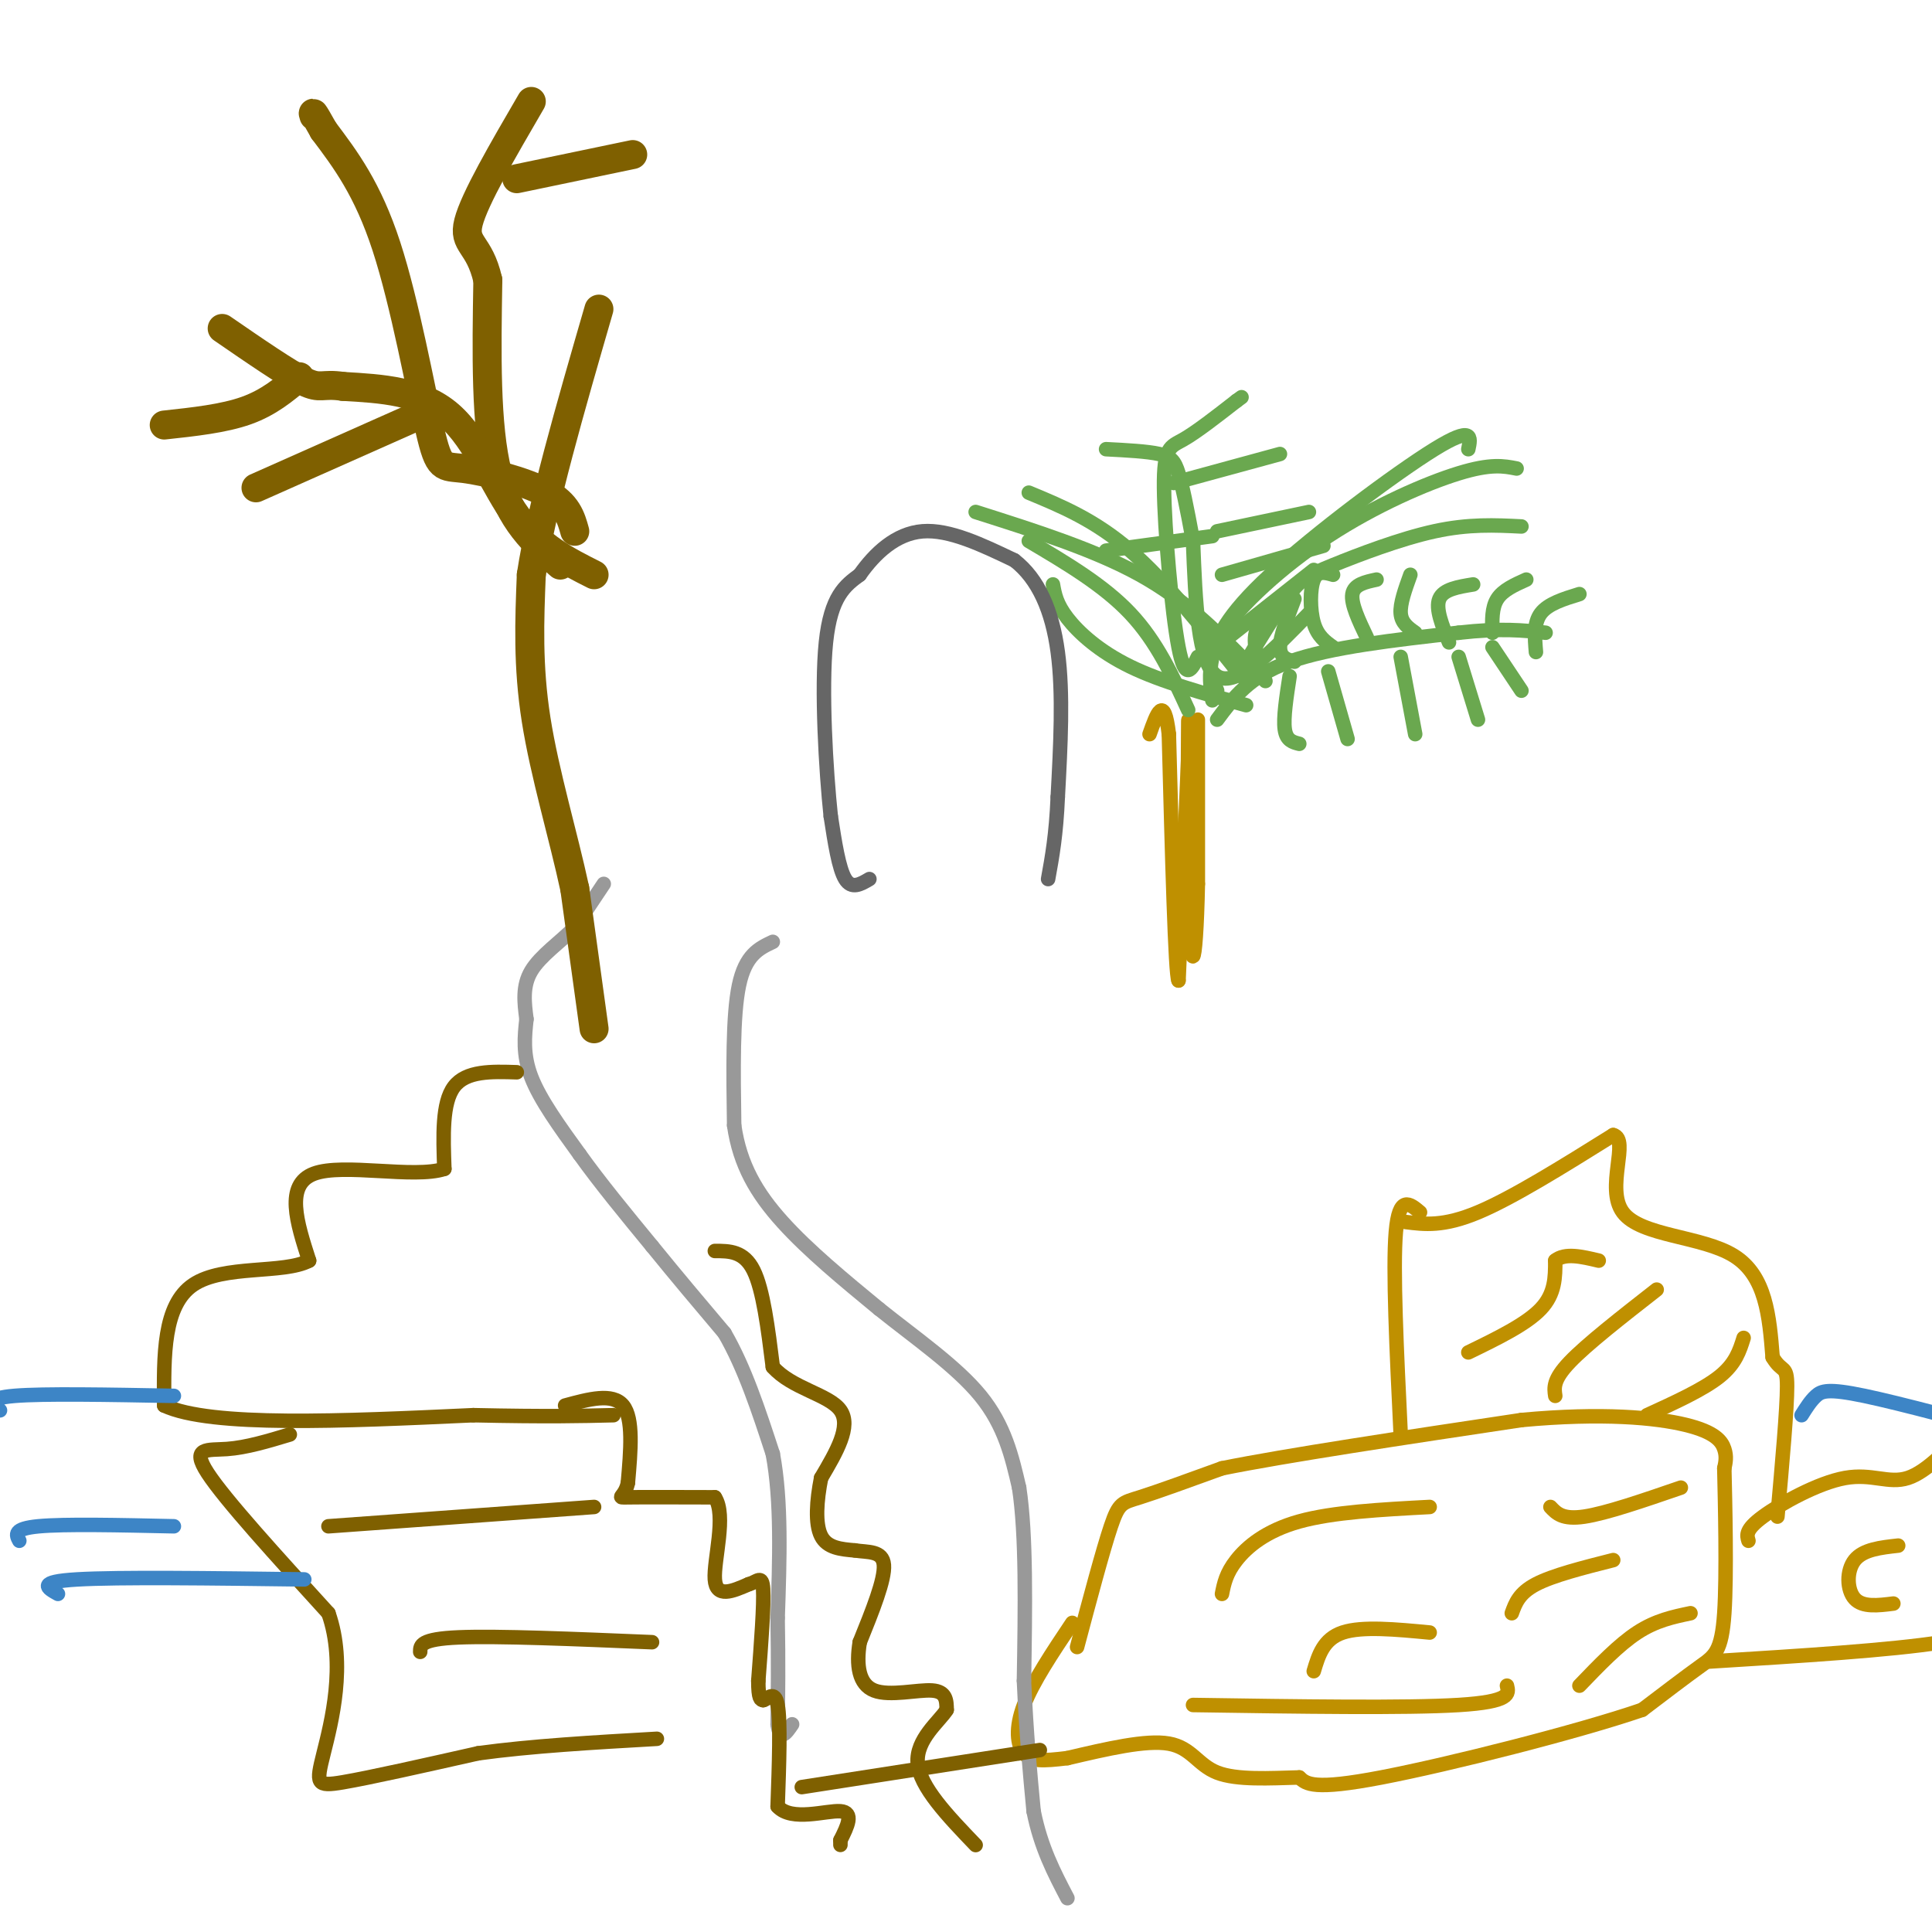 <svg viewBox='0 0 400 400' version='1.1' xmlns='http://www.w3.org/2000/svg' xmlns:xlink='http://www.w3.org/1999/xlink'><g fill='none' stroke='#bf9000' stroke-width='3' stroke-linecap='round' stroke-linejoin='round'><path d='M248,149c0.000,0.000 0.000,34.000 0,34'/><path d='M248,183c-0.178,9.111 -0.622,14.889 -1,15c-0.378,0.111 -0.689,-5.444 -1,-11'/><path d='M246,187c-0.156,-9.711 -0.044,-28.489 0,-35c0.044,-6.511 0.022,-0.756 0,5'/><path d='M246,157c-0.333,8.500 -1.167,27.250 -2,46'/><path d='M244,203c-0.667,-0.833 -1.333,-25.917 -2,-51'/><path d='M242,152c-1.000,-8.500 -2.500,-4.250 -4,0'/></g>
<g fill='none' stroke='#6aa84f' stroke-width='3' stroke-linecap='round' stroke-linejoin='round'><path d='M252,149c3.333,-4.500 6.667,-9.000 15,-12c8.333,-3.000 21.667,-4.500 35,-6'/><path d='M302,131c8.833,-1.000 13.417,-0.500 18,0'/><path d='M318,135c-0.250,-3.000 -0.500,-6.000 1,-8c1.500,-2.000 4.750,-3.000 8,-4'/><path d='M309,131c-0.083,-2.583 -0.167,-5.167 1,-7c1.167,-1.833 3.583,-2.917 6,-4'/><path d='M300,133c-1.417,-3.500 -2.833,-7.000 -2,-9c0.833,-2.000 3.917,-2.500 7,-3'/><path d='M293,131c-1.417,-1.000 -2.833,-2.000 -3,-4c-0.167,-2.000 0.917,-5.000 2,-8'/><path d='M283,132c-1.667,-3.500 -3.333,-7.000 -3,-9c0.333,-2.000 2.667,-2.500 5,-3'/><path d='M276,134c-1.600,-1.133 -3.200,-2.267 -4,-5c-0.800,-2.733 -0.800,-7.067 0,-9c0.800,-1.933 2.400,-1.467 4,-1'/><path d='M268,137c-1.500,-0.417 -3.000,-0.833 -3,-3c0.000,-2.167 1.500,-6.083 3,-10'/><path d='M262,141c-1.333,-3.667 -2.667,-7.333 -2,-10c0.667,-2.667 3.333,-4.333 6,-6'/><path d='M267,140c-0.667,4.333 -1.333,8.667 -1,11c0.333,2.333 1.667,2.667 3,3'/><path d='M275,139c0.000,0.000 4.000,14.000 4,14'/><path d='M290,136c0.000,0.000 3.000,16.000 3,16'/><path d='M302,136c0.000,0.000 4.000,13.000 4,13'/><path d='M309,134c0.000,0.000 6.000,9.000 6,9'/><path d='M248,136c-1.298,2.637 -2.595,5.274 -4,-2c-1.405,-7.274 -2.917,-24.458 -3,-33c-0.083,-8.542 1.262,-8.440 4,-10c2.738,-1.560 6.869,-4.780 11,-8'/><path d='M256,83c1.833,-1.333 0.917,-0.667 0,0'/><path d='M243,100c0.000,0.000 22.000,-6.000 22,-6'/><path d='M252,110c0.000,0.000 19.000,-4.000 19,-4'/><path d='M253,119c0.000,0.000 21.000,-6.000 21,-6'/><path d='M272,118c0.000,0.000 -19.000,15.000 -19,15'/><path d='M271,127c-7.500,7.750 -15.000,15.500 -19,13c-4.000,-2.500 -4.500,-15.250 -5,-28'/><path d='M247,112c-1.345,-7.274 -2.208,-11.458 -3,-14c-0.792,-2.542 -1.512,-3.440 -4,-4c-2.488,-0.560 -6.744,-0.780 -11,-1'/><path d='M251,111c0.000,0.000 -22.000,3.000 -22,3'/><path d='M246,147c-3.250,-7.083 -6.500,-14.167 -12,-20c-5.500,-5.833 -13.250,-10.417 -21,-15'/><path d='M257,140c-7.833,-9.833 -15.667,-19.667 -23,-26c-7.333,-6.333 -14.167,-9.167 -21,-12'/><path d='M258,137c-6.333,-6.417 -12.667,-12.833 -22,-18c-9.333,-5.167 -21.667,-9.083 -34,-13'/><path d='M258,146c-8.756,-2.422 -17.511,-4.844 -24,-8c-6.489,-3.156 -10.711,-7.044 -13,-10c-2.289,-2.956 -2.644,-4.978 -3,-7'/><path d='M251,145c-0.387,-2.655 -0.774,-5.310 0,-9c0.774,-3.690 2.708,-8.417 12,-17c9.292,-8.583 25.940,-21.024 34,-26c8.060,-4.976 7.530,-2.488 7,0'/><path d='M252,143c-1.333,-3.190 -2.667,-6.381 1,-12c3.667,-5.619 12.333,-13.667 22,-20c9.667,-6.333 20.333,-10.952 27,-13c6.667,-2.048 9.333,-1.524 12,-1'/><path d='M258,137c3.304,-5.440 6.607,-10.881 9,-14c2.393,-3.119 3.875,-3.917 9,-6c5.125,-2.083 13.893,-5.452 21,-7c7.107,-1.548 12.554,-1.274 18,-1'/></g>
<g fill='none' stroke='#bf9000' stroke-width='3' stroke-linecap='round' stroke-linejoin='round'><path d='M223,341c2.667,-10.022 5.333,-20.044 7,-25c1.667,-4.956 2.333,-4.844 6,-6c3.667,-1.156 10.333,-3.578 17,-6'/><path d='M253,304c13.167,-2.667 37.583,-6.333 62,-10'/><path d='M315,294c16.810,-1.571 27.833,-0.500 34,1c6.167,1.500 7.476,3.429 8,5c0.524,1.571 0.262,2.786 0,4'/><path d='M357,304c0.155,6.857 0.542,22.000 0,30c-0.542,8.000 -2.012,8.857 -5,11c-2.988,2.143 -7.494,5.571 -12,9'/><path d='M340,354c-13.111,4.511 -39.889,11.289 -54,14c-14.111,2.711 -15.556,1.356 -17,0'/><path d='M269,368c-6.131,0.167 -12.958,0.583 -17,-1c-4.042,-1.583 -5.298,-5.167 -10,-6c-4.702,-0.833 -12.851,1.083 -21,3'/><path d='M221,364c-5.167,0.631 -7.583,0.708 -9,-1c-1.417,-1.708 -1.833,-5.202 0,-10c1.833,-4.798 5.917,-10.899 10,-17'/><path d='M272,346c1.000,-3.333 2.000,-6.667 6,-8c4.000,-1.333 11.000,-0.667 18,0'/><path d='M313,334c0.750,-2.083 1.500,-4.167 5,-6c3.500,-1.833 9.750,-3.417 16,-5'/><path d='M253,330c0.422,-2.133 0.844,-4.267 3,-7c2.156,-2.733 6.044,-6.067 13,-8c6.956,-1.933 16.978,-2.467 27,-3'/><path d='M321,312c1.250,1.333 2.500,2.667 7,2c4.500,-0.667 12.250,-3.333 20,-6'/><path d='M247,353c22.083,0.333 44.167,0.667 55,0c10.833,-0.667 10.417,-2.333 10,-4'/><path d='M327,349c4.083,-4.250 8.167,-8.500 12,-11c3.833,-2.500 7.417,-3.250 11,-4'/><path d='M362,319c-0.345,-1.143 -0.690,-2.286 3,-5c3.690,-2.714 11.417,-7.000 17,-8c5.583,-1.000 9.024,1.286 13,0c3.976,-1.286 8.488,-6.143 13,-11'/><path d='M408,295c2.167,-1.833 1.083,-0.917 0,0'/><path d='M354,344c18.750,-1.167 37.500,-2.333 48,-4c10.500,-1.667 12.750,-3.833 15,-6'/><path d='M393,320c-3.622,0.400 -7.244,0.800 -9,3c-1.756,2.200 -1.644,6.200 0,8c1.644,1.800 4.822,1.400 8,1'/><path d='M291,253c3.917,0.500 7.833,1.000 15,-2c7.167,-3.000 17.583,-9.500 28,-16'/><path d='M334,235c3.512,0.857 -1.708,11.000 2,16c3.708,5.000 16.345,4.857 23,9c6.655,4.143 7.327,12.571 8,21'/><path d='M367,281c2.000,3.400 3.000,1.400 3,6c-0.000,4.600 -1.000,15.800 -2,27'/><path d='M294,251c-2.167,-1.833 -4.333,-3.667 -5,4c-0.667,7.667 0.167,24.833 1,42'/><path d='M304,280c6.000,-2.917 12.000,-5.833 15,-9c3.000,-3.167 3.000,-6.583 3,-10'/><path d='M322,261c2.000,-1.667 5.500,-0.833 9,0'/><path d='M322,289c-0.250,-1.667 -0.500,-3.333 3,-7c3.500,-3.667 10.750,-9.333 18,-15'/><path d='M341,293c5.833,-2.667 11.667,-5.333 15,-8c3.333,-2.667 4.167,-5.333 5,-8'/></g>
<g fill='none' stroke='#666666' stroke-width='3' stroke-linecap='round' stroke-linejoin='round'><path d='M180,182c-1.833,1.083 -3.667,2.167 -5,0c-1.333,-2.167 -2.167,-7.583 -3,-13'/><path d='M172,169c-1.000,-9.400 -2.000,-26.400 -1,-36c1.000,-9.600 4.000,-11.800 7,-14'/><path d='M178,119c3.133,-4.444 7.467,-8.556 13,-9c5.533,-0.444 12.267,2.778 19,6'/><path d='M210,116c4.956,3.822 7.844,10.378 9,19c1.156,8.622 0.578,19.311 0,30'/><path d='M219,165c-0.333,7.833 -1.167,12.417 -2,17'/></g>
<g fill='none' stroke='#999999' stroke-width='3' stroke-linecap='round' stroke-linejoin='round'><path d='M125,183c0.000,0.000 -6.000,9.000 -6,9'/><path d='M119,192c-2.889,2.956 -7.111,5.844 -9,9c-1.889,3.156 -1.444,6.578 -1,10'/><path d='M109,211c-0.378,3.511 -0.822,7.289 1,12c1.822,4.711 5.911,10.356 10,16'/><path d='M120,239c4.167,5.833 9.583,12.417 15,19'/><path d='M135,258c5.000,6.167 10.000,12.083 15,18'/><path d='M150,276c4.167,7.167 7.083,16.083 10,25'/><path d='M160,301c1.833,9.833 1.417,21.917 1,34'/><path d='M161,335c0.167,9.333 0.083,15.667 0,22'/><path d='M161,357c0.500,3.667 1.750,1.833 3,0'/><path d='M160,195c-2.833,1.333 -5.667,2.667 -7,9c-1.333,6.333 -1.167,17.667 -1,29'/><path d='M152,233c1.178,8.156 4.622,14.044 10,20c5.378,5.956 12.689,11.978 20,18'/><path d='M182,271c7.422,5.956 15.978,11.844 21,18c5.022,6.156 6.511,12.578 8,19'/><path d='M211,308c1.500,9.833 1.250,24.917 1,40'/><path d='M212,348c0.500,11.167 1.250,19.083 2,27'/><path d='M214,375c1.500,7.500 4.250,12.750 7,18'/></g>
<g fill='none' stroke='#7f6000' stroke-width='3' stroke-linecap='round' stroke-linejoin='round'><path d='M166,370c0.000,0.000 45.000,-7.000 45,-7'/><path d='M211,363c7.500,-1.167 3.750,-0.583 0,0'/><path d='M117,291c4.917,-1.333 9.833,-2.667 12,0c2.167,2.667 1.583,9.333 1,16'/><path d='M130,307c-0.644,3.156 -2.756,3.044 0,3c2.756,-0.044 10.378,-0.022 18,0'/><path d='M148,310c2.489,3.733 -0.289,13.067 0,17c0.289,3.933 3.644,2.467 7,1'/><path d='M155,328c1.800,-0.467 2.800,-2.133 3,1c0.200,3.133 -0.400,11.067 -1,19'/><path d='M157,348c0.000,3.833 0.500,3.917 1,4'/><path d='M158,352c0.822,-0.089 2.378,-2.311 3,1c0.622,3.311 0.311,12.156 0,21'/><path d='M161,374c2.889,3.222 10.111,0.778 13,1c2.889,0.222 1.444,3.111 0,6'/><path d='M174,381c0.000,1.167 0.000,1.083 0,1'/><path d='M148,259c3.000,0.000 6.000,0.000 8,4c2.000,4.000 3.000,12.000 4,20'/><path d='M160,283c3.911,4.489 11.689,5.711 14,9c2.311,3.289 -0.844,8.644 -4,14'/><path d='M170,306c-0.933,4.711 -1.267,9.489 0,12c1.267,2.511 4.133,2.756 7,3'/><path d='M177,321c2.644,0.422 5.756,-0.022 6,3c0.244,3.022 -2.378,9.511 -5,16'/><path d='M178,340c-0.774,4.786 -0.208,8.750 3,10c3.208,1.250 9.060,-0.214 12,0c2.940,0.214 2.970,2.107 3,4'/><path d='M196,354c-1.400,2.311 -6.400,6.089 -6,11c0.400,4.911 6.200,10.956 12,17'/><path d='M107,222c-5.250,-0.167 -10.500,-0.333 -13,3c-2.500,3.333 -2.250,10.167 -2,17'/><path d='M92,242c-6.267,2.067 -20.933,-1.267 -27,1c-6.067,2.267 -3.533,10.133 -1,18'/><path d='M64,261c-5.222,2.800 -17.778,0.800 -24,5c-6.222,4.200 -6.111,14.600 -6,25'/><path d='M34,291c9.667,4.500 36.833,3.250 64,2'/><path d='M98,293c15.500,0.333 22.250,0.167 29,0'/><path d='M60,297c-4.489,1.356 -8.978,2.711 -13,3c-4.022,0.289 -7.578,-0.489 -4,5c3.578,5.489 14.289,17.244 25,29'/><path d='M68,334c3.738,10.619 0.583,22.667 -1,29c-1.583,6.333 -1.595,6.952 4,6c5.595,-0.952 16.798,-3.476 28,-6'/><path d='M99,363c10.833,-1.500 23.917,-2.250 37,-3'/><path d='M68,316c0.000,0.000 55.000,-4.000 55,-4'/><path d='M87,342c0.000,-1.333 0.000,-2.667 8,-3c8.000,-0.333 24.000,0.333 40,1'/></g>
<g fill='none' stroke='#3d85c6' stroke-width='3' stroke-linecap='round' stroke-linejoin='round'><path d='M0,292c-1.500,-1.250 -3.000,-2.500 3,-3c6.000,-0.500 19.500,-0.250 33,0'/><path d='M4,319c-0.667,-1.250 -1.333,-2.500 4,-3c5.333,-0.500 16.667,-0.250 28,0'/><path d='M12,330c-2.250,-1.250 -4.500,-2.500 4,-3c8.500,-0.500 27.750,-0.250 47,0'/><path d='M373,293c0.933,-1.489 1.867,-2.978 3,-4c1.133,-1.022 2.467,-1.578 10,0c7.533,1.578 21.267,5.289 35,9'/></g>
<g fill='none' stroke='#7f6000' stroke-width='6' stroke-linecap='round' stroke-linejoin='round'><path d='M123,213c0.000,0.000 -4.000,-29.000 -4,-29'/><path d='M119,184c-2.356,-10.956 -6.244,-23.844 -8,-35c-1.756,-11.156 -1.378,-20.578 -1,-30'/><path d='M110,119c2.167,-14.167 8.083,-34.583 14,-55'/><path d='M116,117c-5.250,-4.583 -10.500,-9.167 -13,-19c-2.500,-9.833 -2.250,-24.917 -2,-40'/><path d='M101,58c-1.778,-7.778 -5.222,-7.222 -4,-12c1.222,-4.778 7.111,-14.889 13,-25'/><path d='M107,37c0.000,0.000 24.000,-5.000 24,-5'/><path d='M123,119c-5.689,-2.867 -11.378,-5.733 -16,-12c-4.622,-6.267 -8.178,-15.933 -14,-21c-5.822,-5.067 -13.911,-5.533 -22,-6'/><path d='M71,80c-4.444,-0.667 -4.556,0.667 -8,-1c-3.444,-1.667 -10.222,-6.333 -17,-11'/><path d='M62,78c-3.167,2.667 -6.333,5.333 -11,7c-4.667,1.667 -10.833,2.333 -17,3'/><path d='M89,85c0.000,0.000 -36.000,16.000 -36,16'/><path d='M119,110c-0.772,-2.793 -1.544,-5.585 -6,-8c-4.456,-2.415 -12.596,-4.451 -17,-5c-4.404,-0.549 -5.070,0.391 -7,-8c-1.930,-8.391 -5.123,-26.112 -9,-38c-3.877,-11.888 -8.439,-17.944 -13,-24'/><path d='M67,27c-2.500,-4.500 -2.250,-3.750 -2,-3'/></g>
</svg>
